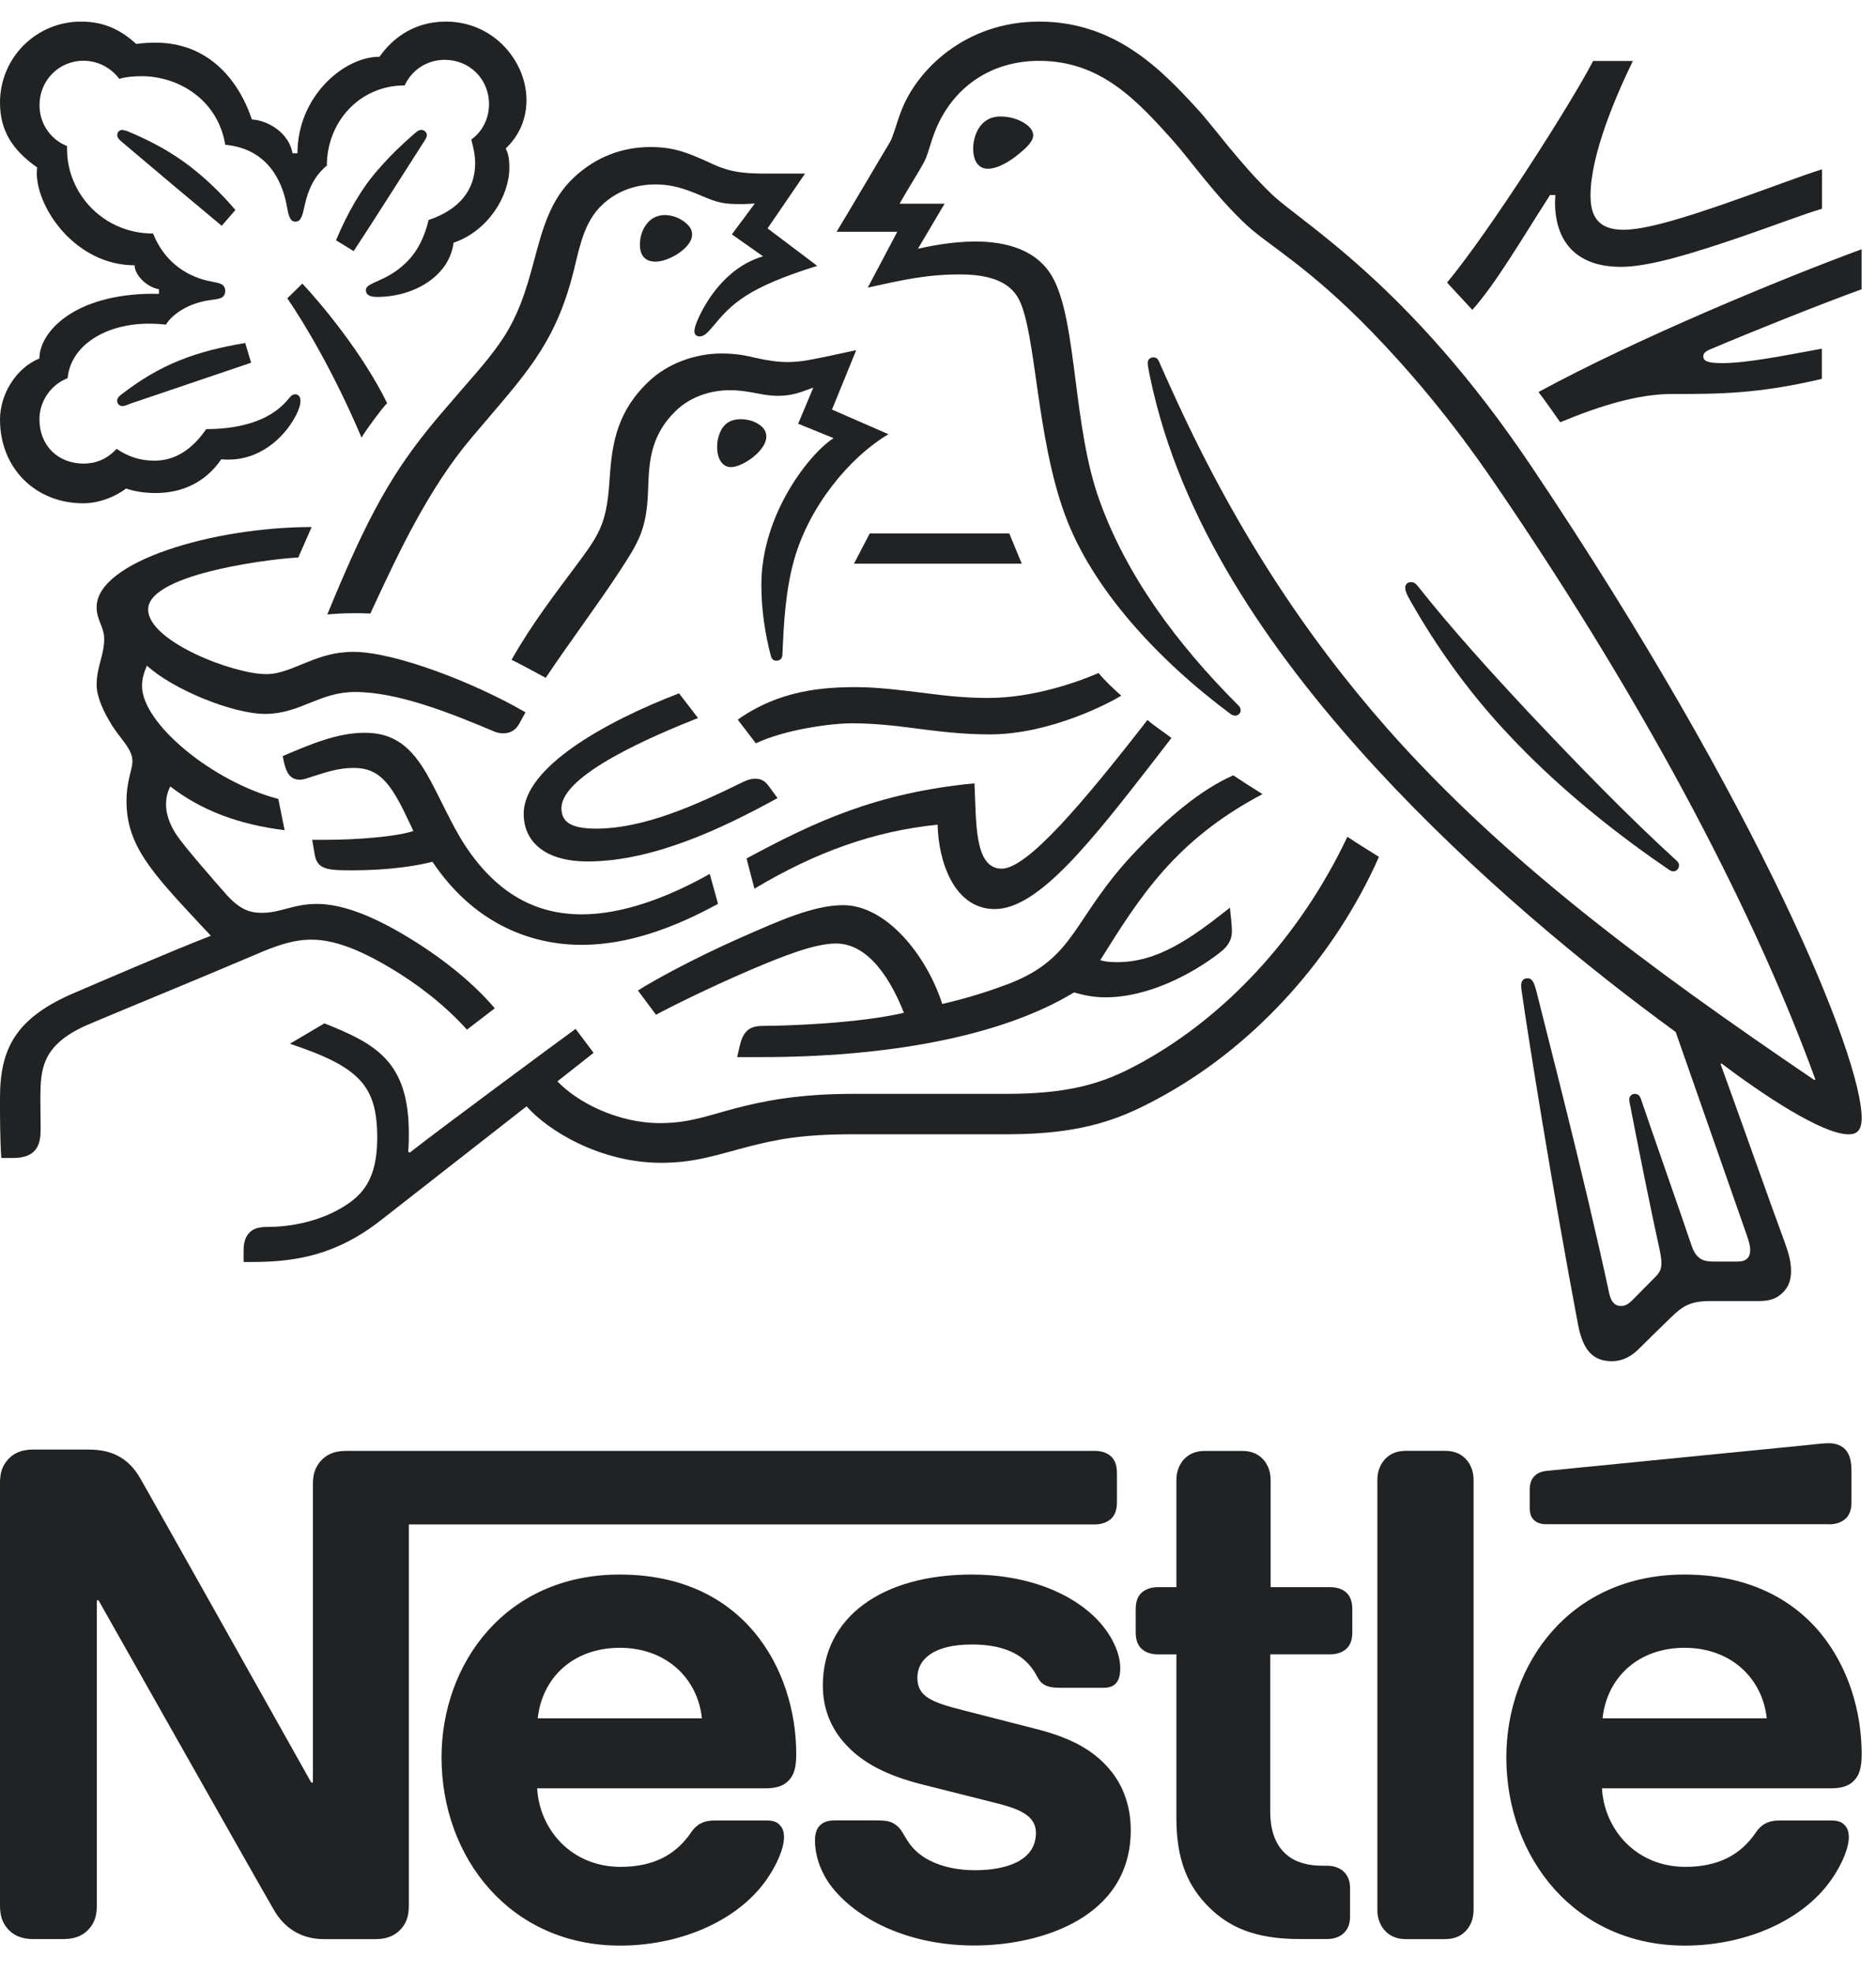 <svg width="39" height="41" viewBox="0 0 39 41" fill="none" xmlns="http://www.w3.org/2000/svg">
<path d="M23.644 17.663C22.279 19.084 22.402 19.903 20.962 20.456C20.6 20.592 20.156 20.741 19.589 20.872C19.255 19.841 18.416 18.818 17.529 18.818C16.914 18.818 16.203 19.139 15.384 19.5C14.423 19.924 13.543 20.408 13.262 20.592L13.638 21.096C13.925 20.939 14.751 20.529 15.577 20.175C16.294 19.868 16.942 19.615 17.377 19.615C18.081 19.615 18.538 20.414 18.791 21.055C17.869 21.274 16.354 21.327 15.897 21.327C15.686 21.327 15.609 21.363 15.536 21.424C15.467 21.486 15.412 21.593 15.378 21.745L15.324 21.977H15.815C18.366 21.977 20.778 21.574 22.327 20.632C22.546 20.693 22.737 20.734 22.982 20.734C23.869 20.734 24.785 20.25 25.357 19.806C25.563 19.649 25.61 19.506 25.61 19.349C25.61 19.274 25.603 19.205 25.596 19.136L25.569 18.87C24.75 19.518 24.068 20.003 23.222 20.003C23.072 20.003 22.962 19.99 22.873 19.962C23.699 18.638 24.437 17.464 26.246 16.509C26.055 16.392 25.782 16.215 25.639 16.119C24.934 16.427 24.238 17.042 23.644 17.663Z" fill="#202223"/>
<path d="M20.825 18.059C20.244 18.059 20.299 17.069 20.258 16.285C18.21 16.482 16.927 17.09 15.52 17.847L15.684 18.475C16.96 17.711 18.189 17.274 19.492 17.145C19.507 17.894 19.827 18.899 20.681 18.899C21.595 18.899 22.706 17.465 24.011 15.786L24.353 15.342C24.176 15.205 23.979 15.082 23.855 14.967C22.518 16.688 21.358 18.059 20.825 18.059Z" fill="#202223"/>
<path d="M17.249 7.398C16.914 7.466 16.668 7.527 16.375 7.527C16.183 7.527 15.965 7.499 15.706 7.439C15.508 7.391 15.296 7.349 14.997 7.349C14.458 7.349 13.877 7.554 13.481 7.936C12.757 8.625 12.716 9.369 12.668 10.03C12.608 10.912 12.443 11.131 11.967 11.772C11.577 12.296 11.044 12.987 10.635 13.717C10.766 13.778 11.195 14.01 11.345 14.092C11.816 13.384 12.471 12.509 12.9 11.847C13.29 11.247 13.447 10.987 13.473 10.181C13.481 10.045 13.481 9.915 13.494 9.785C13.529 9.369 13.638 8.946 14.035 8.556C14.327 8.261 14.751 8.112 15.175 8.112C15.584 8.112 15.823 8.229 16.177 8.229C16.43 8.229 16.615 8.167 16.777 8.106L16.908 8.058L16.593 8.809L17.33 9.109C16.86 9.402 15.828 10.664 15.828 12.16C15.828 12.698 15.91 13.196 16.026 13.64C16.04 13.687 16.066 13.736 16.141 13.736C16.21 13.736 16.259 13.694 16.265 13.621L16.272 13.463C16.294 13.006 16.326 12.283 16.51 11.635C16.817 10.543 17.643 9.519 18.47 9.027L17.296 8.515L17.8 7.279L17.249 7.398Z" fill="#202223"/>
<path d="M20.797 2.422C20.353 2.422 20.231 2.851 20.231 3.091C20.231 3.282 20.299 3.508 20.538 3.508C20.735 3.508 20.981 3.365 21.172 3.207C21.357 3.057 21.479 2.935 21.479 2.811C21.479 2.696 21.37 2.586 21.206 2.511C21.092 2.456 20.948 2.422 20.797 2.422Z" fill="#202223"/>
<path d="M18.081 11.09L17.753 11.719H21.241L20.982 11.09H18.081Z" fill="#202223"/>
<path d="M14.047 5.304C14.23 5.194 14.388 5.038 14.388 4.873C14.388 4.798 14.355 4.723 14.279 4.655C14.149 4.532 13.972 4.471 13.822 4.471C13.479 4.471 13.303 4.791 13.303 5.085C13.303 5.31 13.413 5.439 13.623 5.439C13.753 5.441 13.904 5.385 14.047 5.304Z" fill="#202223"/>
<path d="M34.333 17.829L34.667 18.061C34.714 18.095 34.749 18.115 34.79 18.115C34.859 18.115 34.906 18.047 34.906 17.993C34.906 17.959 34.892 17.924 34.852 17.89C33.854 16.982 32.783 15.877 31.779 14.812C30.994 13.972 30.189 13.086 29.479 12.191C29.431 12.129 29.391 12.102 29.335 12.102C29.254 12.102 29.213 12.156 29.213 12.218C29.213 12.313 29.281 12.428 29.451 12.716C29.969 13.596 30.611 14.484 31.403 15.316C32.257 16.223 33.261 17.069 34.333 17.829Z" fill="#202223"/>
<path d="M30.041 30.162H29.228C29.016 30.162 28.874 30.237 28.771 30.36C28.689 30.462 28.634 30.593 28.634 30.77V39.704C28.634 39.882 28.689 40.012 28.771 40.114C28.874 40.238 29.016 40.313 29.228 40.313H30.041C30.252 40.313 30.395 40.238 30.498 40.114C30.58 40.013 30.634 39.882 30.634 39.704V30.77C30.634 30.593 30.58 30.463 30.498 30.36C30.395 30.237 30.252 30.162 30.041 30.162Z" fill="#202223"/>
<path d="M15.931 9.076C15.931 8.988 15.891 8.899 15.788 8.831C15.673 8.749 15.529 8.715 15.4 8.715C15.112 8.715 14.997 8.885 14.942 9.063C14.915 9.145 14.909 9.226 14.909 9.295C14.909 9.541 15.018 9.711 15.196 9.711C15.44 9.711 15.931 9.37 15.931 9.076Z" fill="#202223"/>
<path d="M6.49 17.459L6.54 17.752C6.559 17.875 6.607 17.977 6.709 18.025C6.832 18.087 7.01 18.094 7.317 18.094C8.095 18.094 8.662 17.999 8.99 17.916C9.829 19.165 10.982 19.643 12.095 19.643C13.044 19.643 14.006 19.295 14.927 18.79L14.755 18.168C13.856 18.675 12.921 19.009 12.095 19.009C11.174 19.009 10.354 18.612 9.672 17.582C9.385 17.146 9.16 16.6 8.886 16.115C8.558 15.541 8.204 15.234 7.583 15.234C7.016 15.234 6.464 15.468 5.877 15.719L5.904 15.849C5.951 16.06 6.034 16.21 6.233 16.21C6.321 16.21 6.41 16.169 6.457 16.156C6.785 16.053 7.023 15.965 7.358 15.965C7.87 15.965 8.115 16.265 8.464 17.002L8.594 17.276C8.239 17.396 7.407 17.459 6.786 17.459H6.49Z" fill="#202223"/>
<path d="M35.015 32.734C32.646 32.734 31.315 34.584 31.315 36.536C31.315 38.619 32.742 40.448 35.027 40.448C36.169 40.448 37.288 40.018 37.93 39.261C38.209 38.932 38.435 38.475 38.435 38.195C38.435 38.1 38.415 38.018 38.36 37.957C38.306 37.888 38.224 37.847 38.081 37.847H36.983C36.764 37.847 36.614 37.928 36.504 38.094C36.184 38.564 35.72 38.811 35.037 38.811C34.013 38.811 33.35 38.032 33.303 37.178H38.068C38.278 37.178 38.43 37.131 38.532 37.029C38.648 36.92 38.702 36.762 38.702 36.47C38.702 35.575 38.423 34.646 37.835 33.938C37.233 33.219 36.306 32.734 35.015 32.734ZM33.315 35.724C33.405 34.884 34.047 34.257 35.021 34.257C35.978 34.257 36.639 34.884 36.729 35.724H33.315Z" fill="#202223"/>
<path d="M32.224 4.054H32.334C32.334 4.101 32.327 4.157 32.327 4.204C32.327 4.975 32.724 5.548 33.7 5.548C34.3 5.548 35.243 5.247 36.129 4.947C36.865 4.695 37.541 4.436 37.877 4.34V3.52C37.494 3.637 36.717 3.936 35.911 4.216C35.065 4.51 34.232 4.777 33.747 4.777C33.215 4.777 33.065 4.483 33.065 4.066C33.065 3.206 33.604 1.971 33.945 1.268H33.119C32.69 2.101 30.997 4.77 30.083 5.875L30.608 6.442C31.097 5.897 31.637 4.968 32.224 4.054Z" fill="#202223"/>
<path d="M26.442 4.041C25.752 3.378 25.227 2.627 24.892 2.266C24.148 1.453 23.186 0.449 21.603 0.449C20.074 0.449 19.064 1.446 18.736 2.307C18.639 2.553 18.566 2.852 18.497 2.962C18.347 3.208 17.671 4.361 17.392 4.818H18.654L18.04 5.979C18.756 5.821 19.267 5.705 19.95 5.705C20.557 5.705 20.995 5.849 21.186 6.231C21.542 6.941 21.542 9.089 22.142 10.709C22.7 12.231 24.067 13.72 25.602 14.858L25.67 14.879C25.745 14.879 25.792 14.824 25.792 14.769C25.792 14.728 25.779 14.702 25.745 14.666C24.461 13.383 23.417 11.964 22.859 10.408C22.306 8.892 22.394 6.763 21.909 5.814C21.589 5.186 20.907 5.021 20.278 5.021C19.774 5.021 19.302 5.124 19.083 5.171L19.637 4.235H18.701C18.898 3.887 19.105 3.567 19.207 3.376C19.295 3.211 19.33 3.007 19.439 2.727C19.794 1.833 20.579 1.265 21.603 1.265C22.886 1.265 23.637 2.091 24.382 2.919C24.723 3.299 25.284 4.099 25.931 4.693C26.375 5.102 27.22 5.558 28.524 6.904C29.276 7.682 30.149 8.693 31.071 10.045C34.367 14.871 36.532 19.123 37.739 22.44L37.718 22.453C34.257 20.105 31.262 17.887 28.844 15.15C27.131 13.204 25.643 10.953 24.346 8.077C24.258 7.887 24.181 7.71 24.099 7.526C24.067 7.451 24.032 7.43 23.977 7.43C23.908 7.43 23.86 7.477 23.86 7.545C23.86 7.62 23.895 7.785 23.969 8.111C24.659 11.087 26.57 13.756 28.611 15.975C30.645 18.179 32.946 20.078 34.836 21.455L36.312 25.674C36.346 25.777 36.385 25.885 36.385 25.989C36.385 26.064 36.366 26.125 36.319 26.167C36.278 26.206 36.223 26.228 36.1 26.228H35.656C35.465 26.228 35.39 26.201 35.322 26.146C35.254 26.092 35.205 26.009 35.172 25.914C35.043 25.518 34.263 23.299 34.114 22.85C34.088 22.767 34.039 22.741 33.985 22.741C33.917 22.741 33.87 22.795 33.87 22.857C33.87 22.911 33.891 22.973 33.925 23.164C34.122 24.174 34.354 25.308 34.449 25.737C34.492 25.937 34.539 26.121 34.539 26.257C34.539 26.379 34.511 26.448 34.409 26.55L33.951 27.014C33.842 27.124 33.782 27.151 33.692 27.151C33.582 27.151 33.494 27.077 33.453 26.886C32.934 24.463 32.149 21.458 31.945 20.626C31.897 20.441 31.863 20.338 31.754 20.338C31.658 20.338 31.623 20.407 31.623 20.489C31.623 20.551 31.637 20.626 31.645 20.68C31.767 21.54 32.265 24.674 32.805 27.534C32.9 28.026 33.084 28.299 33.508 28.299C33.7 28.299 33.883 28.224 34.054 28.058C34.333 27.779 34.416 27.704 34.75 27.376C34.99 27.144 35.153 27.048 35.562 27.048H36.573C36.811 27.048 36.942 26.988 37.056 26.878C37.167 26.775 37.234 26.632 37.234 26.428C37.234 26.217 37.18 26.046 37.105 25.834C36.846 25.139 36.013 22.784 35.769 22.122L35.788 22.108C36.642 22.756 37.884 23.582 38.43 23.582C38.599 23.582 38.702 23.507 38.702 23.241C38.702 21.985 36.614 16.819 31.842 9.706C29.303 5.918 27.07 4.641 26.442 4.041Z" fill="#202223"/>
<path d="M32.435 8.778C33.296 8.422 34.066 8.191 34.762 8.191C35.737 8.191 36.537 8.191 37.874 7.877V7.249C37.123 7.386 36.325 7.549 35.806 7.549C35.499 7.549 35.41 7.508 35.41 7.407C35.41 7.346 35.451 7.304 35.567 7.257C36.386 6.908 37.854 6.321 38.7 6.014V5.182C37 5.809 34.018 7.044 31.984 8.15C32.039 8.217 32.395 8.716 32.435 8.778Z" fill="#202223"/>
<path d="M9.112 8.666C8.15 9.806 7.645 10.728 6.804 12.775C6.941 12.761 7.139 12.748 7.358 12.748C7.468 12.748 7.557 12.748 7.699 12.755L7.801 12.536C8.272 11.525 8.907 10.161 9.795 9.11L10.102 8.749C11.017 7.676 11.583 7.041 11.939 5.582C12.062 5.063 12.164 4.598 12.512 4.265C12.826 3.965 13.223 3.834 13.625 3.834C13.966 3.834 14.22 3.916 14.587 4.072C14.921 4.215 15.044 4.243 15.4 4.243C15.522 4.243 15.61 4.236 15.692 4.23L15.215 4.872L15.863 5.329C15.05 5.567 14.62 6.353 14.477 6.715C14.45 6.79 14.436 6.837 14.436 6.885C14.436 6.94 14.464 6.994 14.545 6.994C14.634 6.994 14.702 6.926 14.818 6.79C15.215 6.311 15.529 5.984 16.989 5.527L15.957 4.748L16.736 3.609H16.006C15.543 3.609 15.235 3.602 14.831 3.418C14.285 3.165 14.005 3.057 13.521 3.057C12.927 3.057 12.387 3.268 11.944 3.677C11.432 4.149 11.274 4.777 11.09 5.465C10.947 5.999 10.776 6.585 10.395 7.125C10.074 7.582 9.843 7.807 9.112 8.666Z" fill="#202223"/>
<path d="M3.201 6.107C1.529 6.107 0.819 6.913 0.819 7.452C0.32 7.658 0 8.21 0 8.722C0 9.739 0.744 10.463 1.727 10.463C2.055 10.463 2.389 10.332 2.622 10.156C2.792 10.216 3.01 10.25 3.235 10.25C3.706 10.25 4.231 10.086 4.601 9.548C4.656 9.555 4.704 9.555 4.758 9.555C5.358 9.555 5.878 9.158 6.15 8.64C6.218 8.511 6.246 8.407 6.246 8.334C6.246 8.259 6.212 8.197 6.137 8.197C6.041 8.197 6.027 8.286 5.856 8.442C5.474 8.791 4.888 8.921 4.287 8.921C3.993 9.351 3.631 9.577 3.215 9.577C2.908 9.577 2.67 9.495 2.423 9.331C2.225 9.55 1.98 9.638 1.741 9.638C1.202 9.638 0.82 9.262 0.82 8.716C0.82 8.334 1.065 7.993 1.406 7.862C1.467 7.186 2.19 6.729 3.092 6.729C3.208 6.729 3.324 6.735 3.448 6.749C3.584 6.532 3.912 6.3 4.376 6.238C4.472 6.225 4.546 6.217 4.601 6.191C4.656 6.163 4.682 6.109 4.682 6.048C4.682 5.994 4.662 5.945 4.609 5.911C4.561 5.884 4.478 5.87 4.384 5.851C3.953 5.769 3.442 5.503 3.182 4.855C2.15 4.855 1.394 4.027 1.394 3.1V3.037C1.052 2.9 0.821 2.573 0.821 2.185C0.821 1.672 1.224 1.263 1.735 1.263C2.042 1.263 2.308 1.413 2.48 1.638C2.623 1.597 2.786 1.584 2.943 1.584C3.708 1.584 4.527 2.068 4.683 3.01C5.667 3.1 5.899 3.932 5.962 4.28C5.994 4.458 6.022 4.608 6.139 4.608C6.262 4.608 6.289 4.471 6.33 4.287C6.405 3.938 6.535 3.659 6.795 3.441C6.795 2.547 7.464 1.776 8.413 1.776C8.556 1.461 8.87 1.244 9.245 1.244C9.758 1.244 10.166 1.639 10.166 2.165C10.166 2.472 10.024 2.738 9.797 2.902C9.846 3.079 9.878 3.237 9.878 3.387C9.878 3.961 9.537 4.362 8.91 4.574C8.828 4.923 8.678 5.237 8.432 5.469C8.022 5.866 7.606 5.866 7.606 6.029C7.606 6.117 7.667 6.173 7.838 6.173C8.597 6.173 9.34 5.748 9.429 5.046C10.153 4.8 10.589 4.069 10.589 3.489C10.589 3.339 10.576 3.21 10.514 3.087C10.713 2.897 10.945 2.569 10.945 2.084C10.945 1.661 10.76 1.232 10.434 0.916C10.142 0.634 9.739 0.449 9.269 0.449C8.587 0.449 8.143 0.818 7.889 1.18C7.146 1.18 6.184 2.006 6.184 3.187H6.081C6.014 2.777 5.589 2.505 5.236 2.483C4.948 1.623 4.3 0.887 3.235 0.887C3.113 0.887 2.963 0.894 2.832 0.914C2.518 0.627 2.171 0.449 1.686 0.449C0.757 0.449 0 1.193 0 2.135C0 2.723 0.266 3.124 0.772 3.481L0.764 3.591C0.764 4.341 1.583 5.515 2.798 5.515C2.798 5.706 3.036 5.966 3.304 6.013V6.109H3.201V6.107Z" fill="#202223"/>
<path d="M21.562 35.95L20.013 35.553C19.371 35.39 19.071 35.273 19.071 34.878C19.071 34.495 19.413 34.188 20.204 34.188C20.669 34.188 21.092 34.291 21.365 34.577C21.59 34.816 21.549 34.939 21.727 35.034C21.837 35.089 21.959 35.089 22.15 35.089H22.922C23.045 35.089 23.133 35.068 23.201 34.993C23.256 34.932 23.289 34.836 23.289 34.679C23.289 34.323 23.058 33.866 22.648 33.518C22.102 33.048 21.242 32.734 20.204 32.734C18.335 32.734 17.106 33.622 17.106 35.04C17.106 35.546 17.29 35.955 17.59 36.275C17.938 36.651 18.436 36.911 19.16 37.095L20.723 37.489C21.152 37.599 21.536 37.73 21.536 38.103C21.536 38.684 20.922 38.881 20.265 38.881C19.944 38.881 19.611 38.821 19.337 38.684C19.146 38.588 18.983 38.453 18.866 38.268C18.764 38.111 18.729 37.995 18.573 37.906C18.477 37.851 18.361 37.845 18.204 37.845H17.358C17.174 37.845 17.086 37.899 17.024 37.974C16.962 38.049 16.942 38.158 16.942 38.268C16.942 38.54 17.037 38.881 17.262 39.189C17.781 39.885 18.866 40.446 20.252 40.446C21.617 40.446 23.507 39.879 23.507 38.049C23.507 37.578 23.37 37.175 23.119 36.847C22.797 36.435 22.34 36.149 21.562 35.95Z" fill="#202223"/>
<path d="M5.973 6.202C6.334 6.728 6.941 7.745 7.516 9.097C7.617 8.926 7.924 8.511 8.048 8.38C7.522 7.315 6.662 6.298 6.286 5.896L5.973 6.202Z" fill="#202223"/>
<path d="M22.838 13.992C22.429 14.17 21.487 14.51 20.553 14.51C20.087 14.51 19.699 14.47 19.268 14.414C18.736 14.347 18.231 14.285 17.802 14.285C17.084 14.285 16.197 14.354 15.337 14.961L15.713 15.453C16.3 15.174 17.249 15.037 17.719 15.037C18.15 15.037 18.592 15.084 19.002 15.139C19.467 15.2 20.006 15.268 20.572 15.268C21.856 15.268 23.113 14.586 23.31 14.463C23.152 14.326 22.954 14.135 22.838 13.992Z" fill="#202223"/>
<path d="M14.511 14.927L14.116 14.414C12.586 15.002 10.887 15.95 10.887 16.92C10.887 17.472 11.297 17.909 12.217 17.909C13.569 17.909 15.009 17.227 16.164 16.592L15.999 16.367C15.904 16.229 15.822 16.189 15.692 16.189C15.61 16.189 15.521 16.222 15.447 16.257C14.458 16.742 13.385 17.227 12.389 17.227C11.814 17.227 11.672 17.05 11.672 16.802C11.672 16.107 13.569 15.3 14.511 14.927Z" fill="#202223"/>
<path d="M27.65 32.996H26.415V30.771C26.415 30.593 26.36 30.464 26.279 30.361C26.176 30.239 26.032 30.164 25.822 30.164H25.05C24.84 30.164 24.696 30.239 24.593 30.361C24.512 30.464 24.456 30.593 24.456 30.771V32.996H24.074C23.931 32.996 23.821 33.037 23.739 33.105C23.65 33.187 23.61 33.296 23.61 33.459V33.93C23.61 34.094 23.65 34.204 23.739 34.284C23.821 34.353 23.93 34.394 24.074 34.394H24.456V37.799C24.456 38.672 24.696 39.219 25.14 39.656C25.548 40.058 26.081 40.311 27.009 40.311H27.59C27.732 40.311 27.841 40.27 27.923 40.201C28.013 40.12 28.066 40.011 28.066 39.847V39.253C28.066 39.09 28.012 38.98 27.923 38.899C27.841 38.83 27.732 38.788 27.59 38.788H27.507C27.138 38.788 26.886 38.693 26.714 38.529C26.51 38.337 26.407 38.045 26.407 37.661V34.393H27.65C27.793 34.393 27.903 34.352 27.984 34.283C28.073 34.202 28.113 34.092 28.113 33.928V33.458C28.113 33.294 28.072 33.185 27.984 33.104C27.904 33.037 27.794 32.996 27.65 32.996Z" fill="#202223"/>
<path d="M38.026 31.69C38.169 31.69 38.278 31.648 38.36 31.58C38.45 31.499 38.49 31.389 38.49 31.225V30.59C38.49 30.344 38.442 30.22 38.36 30.132C38.286 30.051 38.162 30.004 38.026 30.004C37.916 30.004 37.808 30.017 37.624 30.037L32.176 30.576C32.02 30.59 31.944 30.638 31.889 30.699C31.826 30.768 31.801 30.855 31.801 30.979V31.334C31.801 31.471 31.828 31.531 31.876 31.587C31.937 31.654 32.026 31.688 32.148 31.688H38.026V31.69Z" fill="#202223"/>
<path d="M7.092 25.116C6.635 25.384 6.068 25.507 5.57 25.507C5.358 25.507 5.263 25.548 5.188 25.623C5.105 25.704 5.064 25.828 5.064 25.998V26.236H5.235C6.149 26.236 6.995 26.093 7.924 25.363L10.947 23C11.378 23.492 12.463 24.174 13.745 24.174C14.47 24.174 14.933 23.998 15.602 23.827C16.12 23.698 16.626 23.581 17.731 23.581H20.932C22.571 23.581 23.363 23.24 24.236 22.749C26.134 21.683 27.751 19.881 28.667 17.814C28.427 17.663 28.202 17.526 28.011 17.396C26.987 19.554 25.431 21.125 23.833 22.032C23.076 22.462 22.393 22.741 20.919 22.741H17.731C16.592 22.741 15.875 22.891 15.316 23.034C14.715 23.191 14.332 23.349 13.726 23.349C12.825 23.349 11.991 22.905 11.588 22.481L12.34 21.888L11.966 21.39C11.747 21.547 9.078 23.519 8.518 23.963L8.485 23.942C8.499 23.806 8.499 23.683 8.499 23.561C8.499 22.059 7.802 21.698 6.744 21.275L6.027 21.699C7.48 22.183 7.842 22.572 7.842 23.658C7.842 24.517 7.536 24.858 7.092 25.116Z" fill="#202223"/>
<path d="M0.273 24.074C0.785 24.074 0.845 23.767 0.845 23.473C0.845 23.276 0.839 23.05 0.839 22.804C0.845 22.238 0.867 21.733 1.781 21.323C2.15 21.16 3.958 20.422 5.304 19.849C5.7 19.678 6.068 19.535 6.478 19.535C6.935 19.535 7.461 19.733 8.115 20.123C8.669 20.451 9.25 20.895 9.707 21.406L10.286 20.962C9.788 20.376 9.098 19.85 8.409 19.441C7.72 19.032 7.106 18.792 6.587 18.792C6.362 18.792 6.176 18.833 6.02 18.874C5.835 18.922 5.664 18.977 5.445 18.977C5.194 18.977 4.981 18.916 4.674 18.561C4.559 18.431 3.82 17.592 3.664 17.347C3.588 17.231 3.452 16.997 3.452 16.725C3.452 16.609 3.473 16.473 3.541 16.35C4.176 16.843 4.962 17.142 5.917 17.259L5.786 16.61C4.415 16.249 2.953 15.041 2.953 14.262C2.953 14.098 2.994 13.983 3.055 13.838C3.587 14.33 4.837 14.842 5.512 14.842C5.881 14.842 6.182 14.719 6.467 14.603C6.74 14.494 7.014 14.386 7.381 14.386C8.256 14.386 9.333 14.809 10.282 15.211C10.338 15.232 10.399 15.246 10.459 15.246C10.61 15.246 10.726 15.177 10.801 15.034L10.925 14.809C9.881 14.201 8.215 13.552 7.346 13.552C6.951 13.552 6.664 13.655 6.391 13.764C6.084 13.886 5.818 14.015 5.537 14.015C4.848 14.015 3.08 13.333 3.08 12.671C3.08 11.892 5.892 11.592 6.2 11.592L6.479 10.957C4.439 10.957 2.009 11.673 2.009 12.622C2.009 12.896 2.166 13.031 2.166 13.284C2.166 13.626 2.009 13.858 2.009 14.239C2.009 14.492 2.16 14.812 2.336 15.093C2.527 15.387 2.753 15.578 2.753 15.824C2.753 16.008 2.63 16.226 2.63 16.656C2.63 17.578 3.156 18.138 4.179 19.236L4.384 19.454C3.537 19.782 1.96 20.464 1.591 20.622C0.32 21.152 0 21.802 0 22.826C0 23.221 0 23.671 0.027 24.074H0.273Z" fill="#202223"/>
<path d="M8.874 2.81C8.874 2.756 8.825 2.701 8.759 2.701C8.696 2.701 8.663 2.742 8.601 2.791C8.341 3.016 8.109 3.24 7.865 3.521C7.517 3.91 7.224 4.428 6.985 4.995L7.352 5.22C7.605 4.844 8.418 3.561 8.834 2.913C8.859 2.873 8.874 2.838 8.874 2.81Z" fill="#202223"/>
<path d="M23.091 31.582C23.179 31.501 23.22 31.391 23.22 31.228V30.626C23.22 30.462 23.179 30.352 23.091 30.271C23.009 30.203 22.9 30.163 22.757 30.163H7.194C6.934 30.163 6.771 30.251 6.655 30.387C6.559 30.505 6.505 30.633 6.505 30.858V37.057H6.47C6.47 37.057 3.078 31.009 2.913 30.73C2.797 30.53 2.668 30.395 2.497 30.292C2.327 30.196 2.149 30.135 1.808 30.135H0.689C0.429 30.135 0.266 30.223 0.15 30.36C0.054 30.476 0 30.606 0 30.831V39.615C0 39.84 0.054 39.971 0.15 40.087C0.266 40.224 0.429 40.312 0.689 40.312H1.324C1.584 40.312 1.747 40.224 1.863 40.087C1.959 39.971 2.013 39.84 2.013 39.615V33.269H2.048C2.048 33.269 5.571 39.508 5.714 39.74C5.912 40.066 6.246 40.313 6.725 40.313H7.811C8.069 40.313 8.233 40.225 8.349 40.088C8.445 39.972 8.499 39.842 8.499 39.617V31.692H22.758C22.9 31.691 23.009 31.65 23.091 31.582Z" fill="#202223"/>
<path d="M12.88 32.734C10.511 32.734 9.179 34.584 9.179 36.536C9.179 38.619 10.606 40.448 12.892 40.448C14.032 40.448 15.151 40.018 15.793 39.261C16.073 38.932 16.299 38.475 16.299 38.195C16.299 38.1 16.279 38.018 16.224 37.957C16.17 37.888 16.088 37.847 15.945 37.847H14.846C14.628 37.847 14.477 37.928 14.368 38.094C14.048 38.564 13.582 38.811 12.9 38.811C11.877 38.811 11.214 38.032 11.167 37.178H15.918C16.13 37.178 16.28 37.131 16.382 37.029C16.499 36.92 16.553 36.762 16.553 36.47C16.553 35.575 16.274 34.646 15.686 33.938C15.085 33.219 14.169 32.734 12.88 32.734ZM11.179 35.724C11.269 34.884 11.91 34.257 12.886 34.257C13.842 34.257 14.504 34.884 14.592 35.724H11.179Z" fill="#202223"/>
<path d="M2.436 8.333C2.436 8.381 2.47 8.442 2.545 8.442C2.592 8.442 2.634 8.422 2.723 8.387L5.22 7.541L5.098 7.131C4.081 7.301 3.343 7.561 2.504 8.216C2.456 8.258 2.436 8.286 2.436 8.333Z" fill="#202223"/>
<path d="M3.952 3.461C3.57 3.167 3.14 2.929 2.635 2.722L2.547 2.701C2.472 2.701 2.438 2.756 2.438 2.804C2.438 2.845 2.451 2.879 2.513 2.933C3.107 3.438 4.254 4.401 4.609 4.694L4.894 4.366C4.587 4.006 4.271 3.706 3.952 3.461Z" fill="#202223"/>
</svg>
